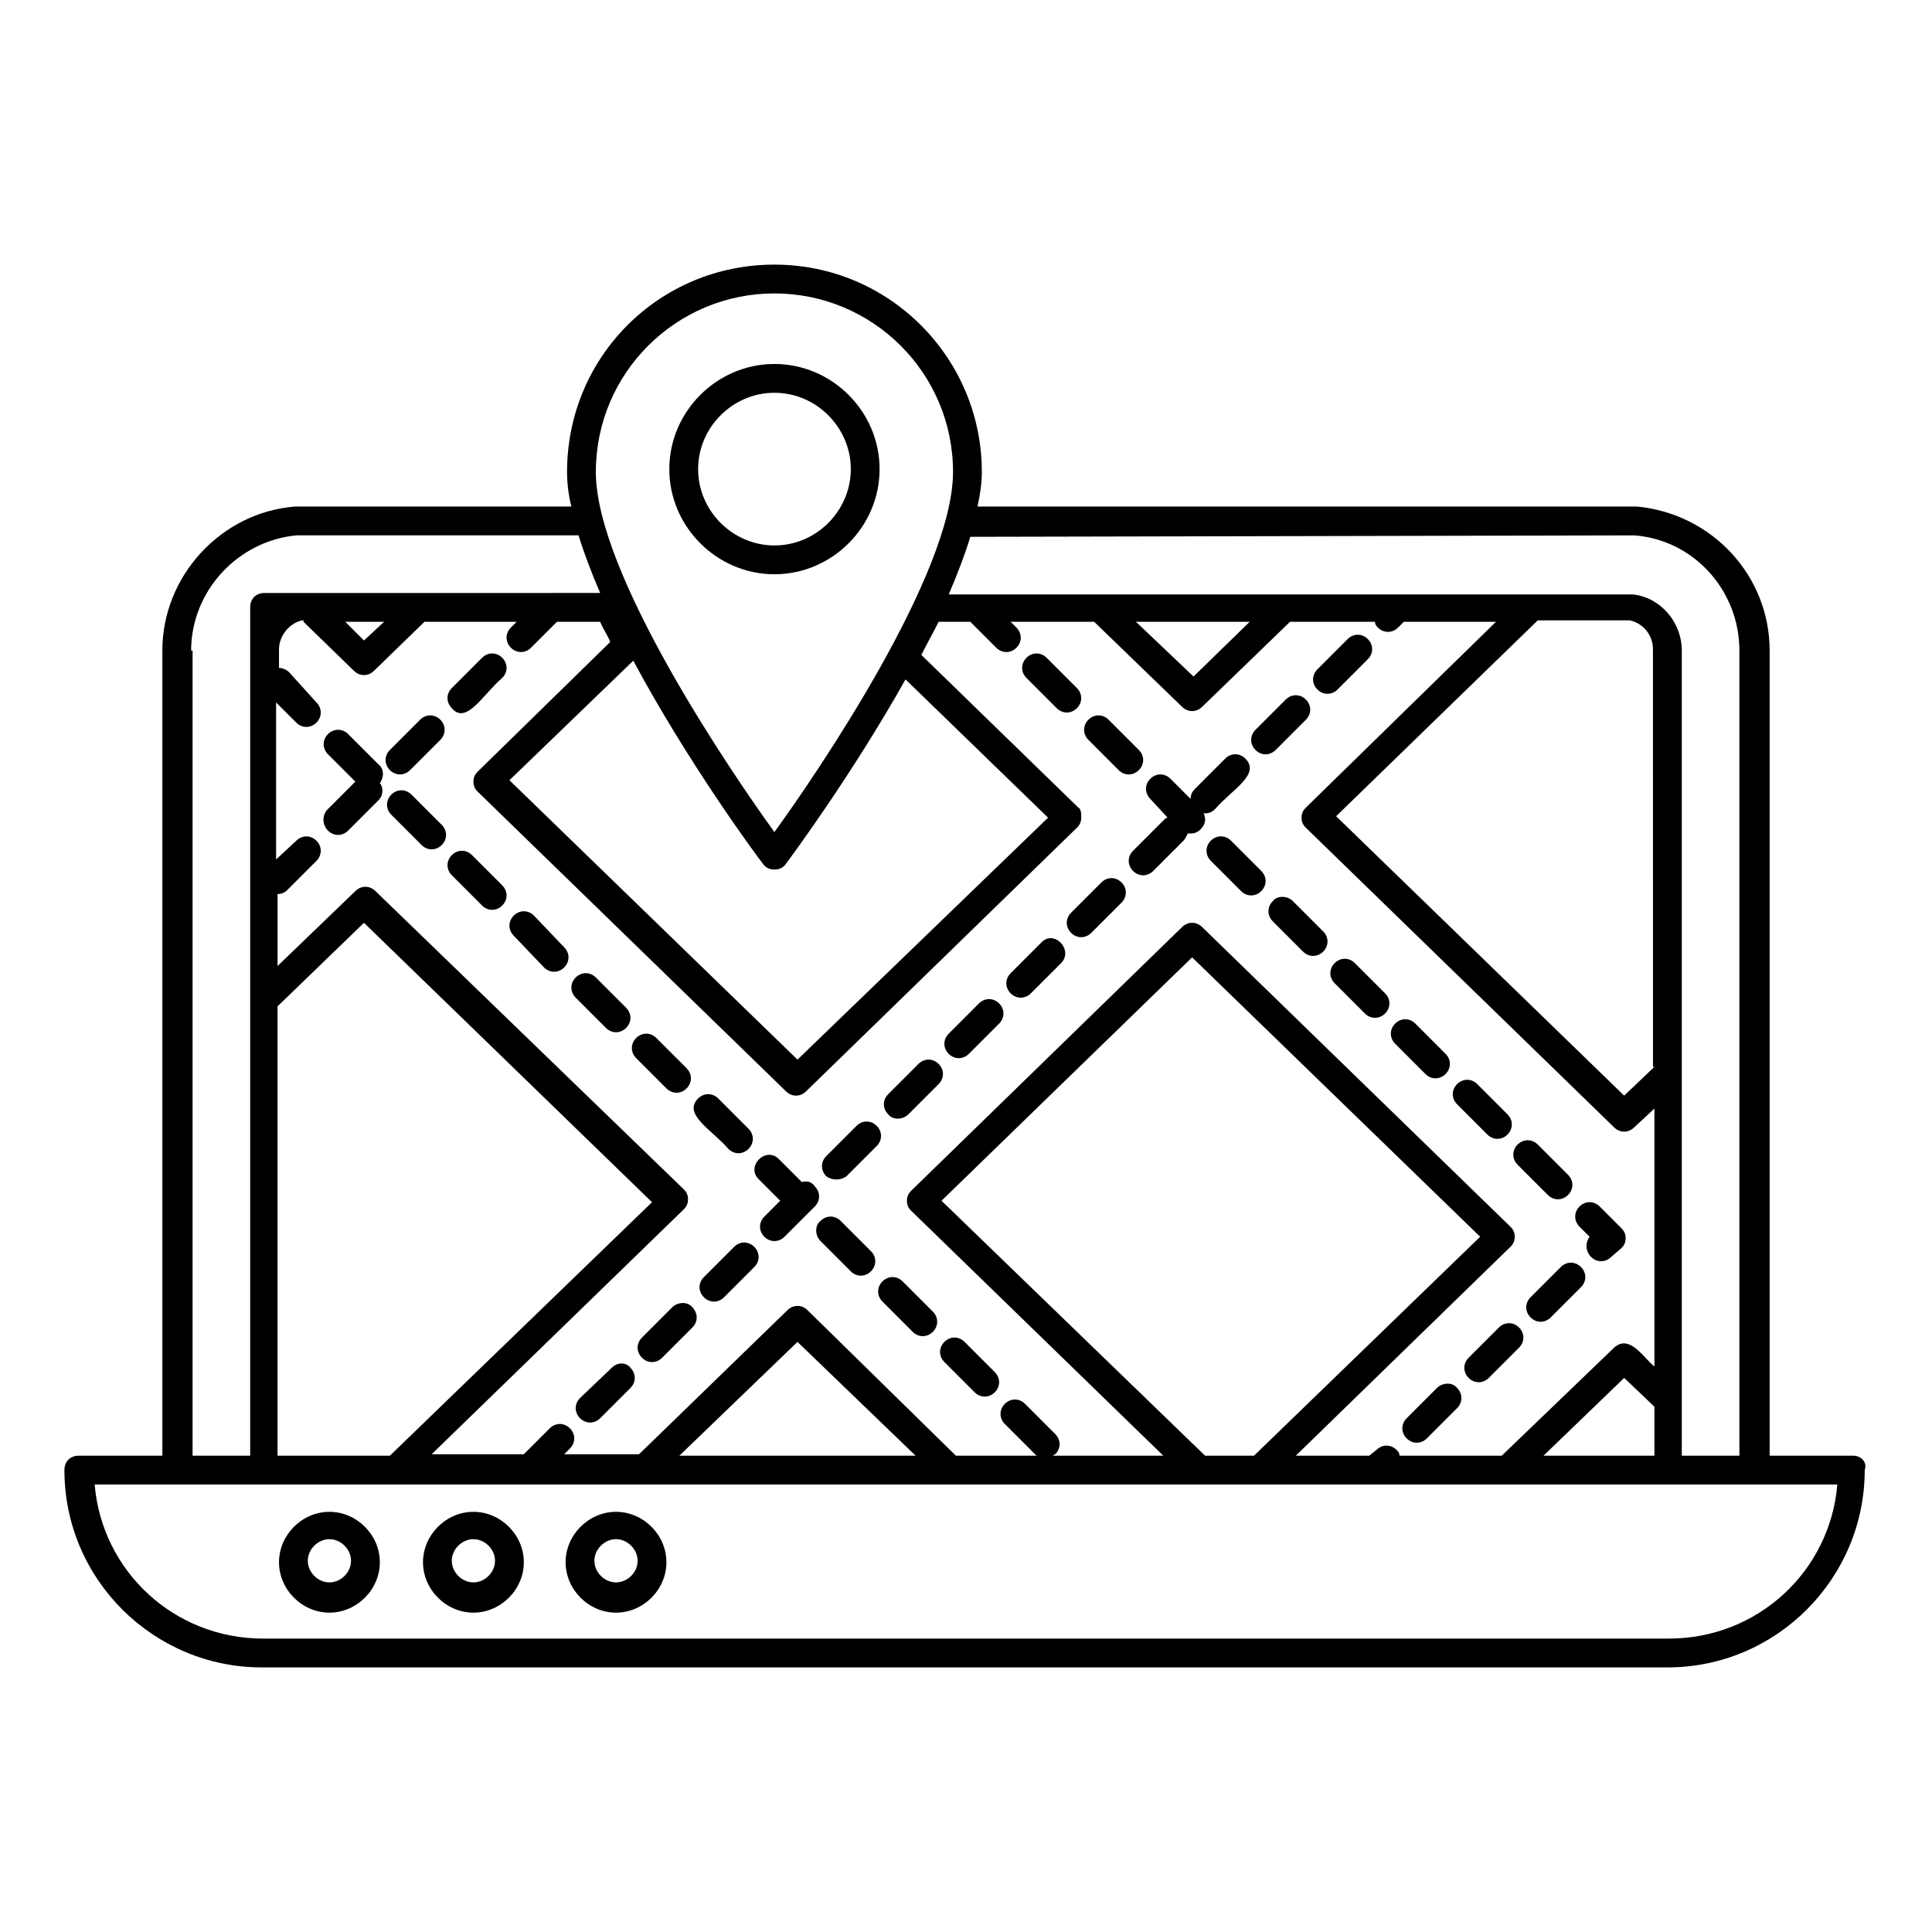 <?xml version="1.0" encoding="UTF-8"?>
<!-- Uploaded to: SVG Repo, www.svgrepo.com, Generator: SVG Repo Mixer Tools -->
<svg fill="#000000" width="800px" height="800px" version="1.1" viewBox="144 144 512 512" xmlns="http://www.w3.org/2000/svg">
 <g>
  <path d="m377.1 268.32c0-15.266-12.594-27.863-27.863-27.863-15.266 0-27.863 12.594-27.863 27.863 0 15.266 12.594 27.863 27.863 27.863s27.863-12.594 27.863-27.863zm-48.09 0c0-11.07 9.16-20.23 20.23-20.23 11.07 0 20.23 9.16 20.23 20.23 0 11.07-9.16 20.23-20.23 20.23-11.07 0-20.23-9.16-20.23-20.23z"/>
  <path d="m320.61 432.44c1.527 1.527 3.816 1.527 5.344 0s1.527-3.816 0-5.344l-8.016-8.016c-1.527-1.527-3.816-1.527-5.344 0-1.527 1.527-1.527 3.816 0 5.344z"/>
  <path d="m361.45 472.9 8.016 8.016c1.527 1.527 3.816 1.527 5.344 0 1.527-1.527 1.527-3.816 0-5.344l-8.016-8.016c-1.527-1.527-3.816-1.527-5.344 0-1.527 1.145-1.527 3.816 0 5.344z"/>
  <path d="m337.02 448.47c1.527 1.527 3.816 1.527 5.344 0 1.527-1.527 1.527-3.816 0-5.344l-8.016-8.016c-1.527-1.527-3.816-1.527-5.344 0-4.199 4.199 3.816 8.395 8.016 13.359z"/>
  <path d="m402.29 512.97c1.527 1.527 3.816 1.527 5.344 0 1.527-1.527 1.527-3.816 0-5.344l-8.016-8.016c-1.527-1.527-3.816-1.527-5.344 0-1.527 1.527-1.527 3.816 0 5.344z"/>
  <path d="m377.86 488.93 8.016 8.016c1.527 1.527 3.816 1.527 5.344 0 1.527-1.527 1.527-3.816 0-5.344l-8.016-8.016c-1.527-1.527-3.816-1.527-5.344 0-1.527 1.527-1.527 3.816 0 5.344z"/>
  <path d="m350.76 462.21-4.199 4.199c-1.527 1.527-1.527 3.816 0 5.344s3.816 1.527 5.344 0l8.016-8.016c1.527-1.527 1.527-3.816 0-5.344-0.762-1.145-1.906-1.527-3.434-1.145l-6.106-6.106c-3.434-3.434-8.777 1.91-5.344 5.344z"/>
  <path d="m263.74 370.61c-1.527 1.527-1.527 3.816 0 5.344l8.016 8.016c1.527 1.527 3.816 1.527 5.344 0 1.527-1.527 1.527-3.816 0-5.344l-8.016-8.016c-1.527-1.527-3.816-1.527-5.344 0z"/>
  <path d="m253.05 354.58c-1.527-1.527-3.816-1.527-5.344 0-1.527 1.527-1.527 3.816 0 5.344l8.016 8.016c1.527 1.527 3.816 1.527 5.344 0 1.527-1.527 1.527-3.816 0-5.344z"/>
  <path d="m288.17 400.38c1.527 1.527 3.816 1.527 5.344 0 1.527-1.527 1.527-3.816 0-5.344l-8.016-8.395c-1.527-1.527-3.816-1.527-5.344 0s-1.527 3.816 0 5.344z"/>
  <path d="m304.58 416.41c1.527 1.527 3.816 1.527 5.344 0s1.527-3.816 0-5.344l-8.016-8.016c-1.527-1.527-3.816-1.527-5.344 0-1.527 1.527-1.527 3.816 0 5.344z"/>
  <path d="m433.2 391.22 8.016-8.016c1.527-1.527 1.527-3.816 0-5.344s-3.816-1.527-5.344 0l-8.016 8.016c-1.527 1.527-1.527 3.816 0 5.344s3.816 1.527 5.344 0z"/>
  <path d="m498.47 326.72 8.016-8.016c1.527-1.527 1.527-3.816 0-5.344s-3.816-1.527-5.344 0l-8.016 8.016c-1.527 1.527-1.527 3.816 0 5.344 1.527 1.523 3.82 1.523 5.344 0z"/>
  <path d="m482.06 342.75 8.016-8.016c1.527-1.527 1.527-3.816 0-5.344-1.527-1.527-3.816-1.527-5.344 0l-8.016 8.016c-1.527 1.527-1.527 3.816 0 5.344s3.816 1.527 5.344 0z"/>
  <path d="m306.11 506.48-8.395 8.016c-1.527 1.527-1.527 3.816 0 5.344 1.527 1.527 3.816 1.527 5.344 0l8.016-8.016c1.527-1.527 1.527-3.816 0-5.344-1.148-1.527-3.438-1.527-4.965 0z"/>
  <path d="m322.14 490.46-8.016 8.016c-1.527 1.527-1.527 3.816 0 5.344s3.816 1.527 5.344 0l8.016-8.016c1.527-1.527 1.527-3.816 0-5.344-1.145-1.527-3.816-1.527-5.344 0z"/>
  <path d="m400.76 423.28 8.016-8.016c1.527-1.527 1.527-3.816 0-5.344s-3.816-1.527-5.344 0l-8.016 8.016c-1.527 1.527-1.527 3.816 0 5.344 1.527 1.527 3.816 1.527 5.344 0z"/>
  <path d="m338.55 474.43-8.016 8.016c-1.527 1.527-1.527 3.816 0 5.344s3.816 1.527 5.344 0l8.016-8.016c1.527-1.527 1.527-3.816 0-5.344-1.527-1.527-3.82-1.527-5.344 0z"/>
  <path d="m384.73 439.31 8.016-8.016c1.527-1.527 1.527-3.816 0-5.344s-3.816-1.527-5.344 0l-8.016 8.016c-1.527 1.527-1.527 3.816 0 5.344 1.145 1.523 3.816 1.523 5.344 0z"/>
  <path d="m368.32 455.72 8.016-8.016c1.527-1.527 1.527-3.816 0-5.344-1.527-1.527-3.816-1.527-5.344 0l-8.016 8.016c-1.527 1.527-1.527 3.816 0 5.344 1.527 1.145 3.816 1.145 5.344 0z"/>
  <path d="m417.18 407.25 8.016-8.016c3.434-3.434-1.91-9.16-5.344-5.344l-8.016 8.016c-1.527 1.527-1.527 3.816 0 5.344 1.523 1.527 3.816 1.527 5.344 0z"/>
  <path d="m277.1 323.66c1.527-1.527 1.527-3.816 0-5.344-1.527-1.527-3.816-1.527-5.344 0l-8.016 8.016c-1.527 1.527-1.527 3.816 0 5.344 3.82 4.578 8.398-3.816 13.359-8.016z"/>
  <path d="m252.67 348.09 8.016-8.016c1.527-1.527 1.527-3.816 0-5.344-1.527-1.527-3.816-1.527-5.344 0l-8.016 8.016c-1.527 1.527-1.527 3.816 0 5.344s3.816 1.527 5.344 0z"/>
  <path d="m230.92 364.12c1.527 1.527 3.816 1.527 5.344 0l8.016-8.016c1.145-1.145 1.527-3.055 0.383-4.582 1.145-1.527 1.145-3.816-0.383-4.961l-8.016-8.016c-1.527-1.527-3.816-1.527-5.344 0-1.527 1.527-1.527 3.816 0 5.344l7.25 7.25-7.633 7.633c-1.145 1.531-1.145 3.82 0.383 5.348z"/>
  <path d="m557.63 479.77-8.016 8.016c-1.527 1.527-1.527 3.816 0 5.344 1.527 1.527 3.816 1.527 5.344 0l8.016-8.016c1.527-1.527 1.527-3.816 0-5.344-1.527-1.527-3.816-1.527-5.344 0z"/>
  <path d="m524.8 511.83-8.016 8.016c-1.527 1.527-1.527 3.816 0 5.344 1.527 1.527 3.816 1.527 5.344 0l8.016-8.016c1.527-1.527 1.527-3.816 0-5.344-1.145-1.527-3.816-1.527-5.344 0z"/>
  <path d="m541.22 495.8-8.016 8.016c-1.527 1.527-1.527 3.816 0 5.344s3.816 1.527 5.344 0l8.016-8.016c1.527-1.527 1.527-3.816 0-5.344-1.527-1.523-3.816-1.523-5.344 0z"/>
  <path d="m421.37 318.32c-1.527-1.527-3.816-1.527-5.344 0-1.527 1.527-1.527 3.816 0 5.344l8.016 8.016c1.527 1.527 3.816 1.527 5.344 0 1.527-1.527 1.527-3.816 0-5.344z"/>
  <path d="m470.23 366.79c-1.527-1.527-3.816-1.527-5.344 0-1.527 1.527-1.527 3.816 0 5.344l8.016 8.016c1.527 1.527 3.816 1.527 5.344 0 1.527-1.527 1.527-3.816 0-5.344z"/>
  <path d="m481.3 382.82c-1.527 1.527-1.527 3.816 0 5.344l8.016 8.016c1.527 1.527 3.816 1.527 5.344 0s1.527-3.816 0-5.344l-8.016-8.016c-1.527-1.527-4.199-1.527-5.344 0z"/>
  <path d="m505.72 412.59c1.527 1.527 3.816 1.527 5.344 0s1.527-3.816 0-5.344l-8.016-8.016c-1.527-1.527-3.816-1.527-5.344 0-1.527 1.527-1.527 3.816 0 5.344z"/>
  <path d="m453.43 360.69c-0.383 0-0.762 0.383-1.145 0.762l-8.016 8.016c-1.527 1.527-1.527 3.816 0 5.344 1.527 1.527 3.816 1.527 5.344 0l8.016-8.016c0.383-0.383 0.762-1.145 1.145-1.91h0.762c1.145 0 1.91-0.383 2.672-1.145 1.145-1.145 1.527-2.672 0.762-4.199h0.383c1.145 0 1.91-0.383 2.672-1.145 4.199-4.961 12.215-9.16 8.016-13.359-1.527-1.527-3.816-1.527-5.344 0l-8.016 8.016c-0.762 0.762-1.145 1.527-1.145 2.672l-5.344-5.344c-1.527-1.527-3.816-1.527-5.344 0-1.527 1.527-1.527 3.816 0 5.344z"/>
  <path d="m440.46 348.09c1.527 1.527 3.816 1.527 5.344 0 1.527-1.527 1.527-3.816 0-5.344l-8.016-8.016c-1.527-1.527-3.816-1.527-5.344 0-1.527 1.527-1.527 3.816 0 5.344z"/>
  <path d="m554.2 460.68c1.527 1.527 3.816 1.527 5.344 0 1.527-1.527 1.527-3.816 0-5.344l-8.016-8.016c-1.527-1.527-3.816-1.527-5.344 0-1.527 1.527-1.527 3.816 0 5.344z"/>
  <path d="m565.26 471.75c-1.145 1.527-1.145 3.816 0.383 5.344 1.527 1.527 3.816 1.527 5.344 0l2.672-2.289c0.762-0.762 1.145-1.527 1.145-2.672s-0.383-1.91-1.145-2.672l-5.727-5.727c-1.527-1.527-3.816-1.527-5.344 0-1.527 1.527-1.527 3.816 0 5.344z"/>
  <path d="m521.75 428.62c1.527 1.527 3.816 1.527 5.344 0s1.527-3.816 0-5.344l-8.016-8.016c-1.527-1.527-3.816-1.527-5.344 0-1.527 1.527-1.527 3.816 0 5.344z"/>
  <path d="m538.16 444.66c1.527 1.527 3.816 1.527 5.344 0 1.527-1.527 1.527-3.816 0-5.344l-8.016-8.016c-1.527-1.527-3.816-1.527-5.344 0-1.527 1.527-1.527 3.816 0 5.344z"/>
  <path d="m635.11 529.77h-22.137v-213.36c0-19.848-15.266-36.258-35.113-38.168l-174.81 0.004c0.762-3.434 1.145-6.488 1.145-9.16 0-30.152-24.426-54.961-54.961-54.961s-54.961 24.426-54.961 54.961c0 3.055 0.383 6.106 1.145 9.16h-73.281c-19.465 1.527-35.113 18.32-35.113 38.168v213.36h-22.137c-2.289 0-3.816 1.527-3.816 3.816 0 29.008 23.664 52.289 52.289 52.289h372.52c29.008 0 52.289-23.664 52.289-52.289 0.762-2.293-1.145-3.816-3.055-3.816zm-58.016-243.89c15.648 1.145 27.863 14.504 27.863 30.535v213.36h-15.266v-213.36c0-7.633-5.727-14.121-12.977-14.887h-0.383-180.91c2.289-5.344 4.199-10.305 5.727-15.266zm-253.05 243.89 31.297-30.152 31.297 30.152zm139.31 0-69.844-67.559 66.41-64.504 76.336 74.043-59.926 58.02zm89.695 0 21.375-20.609 8.016 7.633v12.977zm29.387-103.05-8.016 7.633-76.336-74.043 53.434-51.906h24.426c3.434 0.762 6.106 3.816 6.106 7.633l0.008 110.68zm-198.47-102.67 37.785 36.641-66.41 64.121-76.336-74.043 32.824-31.68c14.504 27.098 32.824 51.906 34.352 53.816 0.762 1.145 1.91 1.527 3.055 1.527s2.289-0.383 3.055-1.527c1.141-1.531 17.555-23.668 31.676-48.855zm-159.54-15.27 13.359 12.977c1.527 1.527 3.816 1.527 5.344 0l13.359-12.977h24.426l-1.527 1.527c-1.527 1.527-1.527 3.816 0 5.344 1.527 1.527 3.816 1.527 5.344 0l6.871-6.871h11.449c0.762 1.91 1.91 3.434 2.672 5.344l-35.113 34.352c-0.762 0.762-1.145 1.527-1.145 2.672s0.383 1.91 1.145 2.672l81.68 79.387c1.527 1.527 3.816 1.527 5.344 0l71.754-69.848c0.762-0.762 1.145-1.527 1.145-2.672-0.004-1.141-0.004-2.289-0.766-2.668l-41.602-40.457c1.527-3.055 3.055-5.727 4.582-8.777h8.398l6.871 6.871c1.527 1.527 3.816 1.527 5.344 0 1.527-1.527 1.527-3.816 0-5.344l-1.527-1.527h22.137l23.277 22.516c1.527 1.527 3.816 1.527 5.344 0l23.281-22.52h22.52c0 0.762 0.383 1.145 0.762 1.527 1.527 1.527 3.816 1.527 5.344 0l1.527-1.527h24.426l-50.379 49.238c-0.762 0.762-1.145 1.527-1.145 2.672s0.383 1.91 1.145 2.672l81.676 79.387c1.527 1.527 3.816 1.527 5.344 0l5.344-4.961v68.32c-2.672-1.91-6.488-8.777-10.688-4.961l-29.77 28.625h-27.098c0-0.762-0.383-1.145-0.762-1.527-1.527-1.527-3.816-1.527-5.344 0l-1.91 1.527h-19.465l56.871-55.344c0.762-0.762 1.145-1.527 1.145-2.672 0-1.145-0.383-1.91-1.145-2.672l-81.68-79.391c-1.527-1.527-3.816-1.527-5.344 0l-71.754 69.848c-0.762 0.762-1.145 1.527-1.145 2.672 0 1.145 0.383 1.91 1.145 2.672l66.793 64.883-29.391 0.004c0.383 0 0.383-0.383 0.762-0.383 1.527-1.527 1.527-3.816 0-5.344l-8.016-8.016c-1.527-1.527-3.816-1.527-5.344 0-1.527 1.527-1.527 3.816 0 5.344l8.016 8.016c0.383 0.383 0.383 0.383 0.762 0.383h-21.754l-39.309-38.551c-1.527-1.527-3.816-1.527-5.344 0l-39.312 38.168h-19.848l1.527-1.527c1.527-1.527 1.527-3.816 0-5.344-1.527-1.527-3.816-1.527-5.344 0l-6.871 6.871h-24.426l66.793-64.883c0.762-0.762 1.145-1.527 1.145-2.672s-0.383-1.91-1.145-2.672l-81.68-79.008c-1.527-1.527-3.816-1.527-5.344 0l-20.609 19.848v-19.082c1.145 0 1.91-0.383 2.672-1.145l7.633-7.633c1.527-1.527 1.527-3.816 0-5.344-1.527-1.527-3.816-1.527-5.344 0l-5.344 4.961v-41.605l5.344 5.344c1.527 1.527 3.816 1.527 5.344 0 1.527-1.527 1.527-3.816 0-5.344l-7.25-8.016c-0.762-0.762-1.91-1.145-2.672-1.145v-4.961c0-3.434 2.672-6.871 6.106-7.633h0.383zm11.066 0h10.305l-5.344 4.961zm209.54 0h30.152l-14.887 14.504zm-227.48 101.91 22.902-22.137 76.336 74.043-69.469 67.18h-29.77zm131.68-188.93c25.953 0 47.328 20.992 47.328 47.328 0 27.098-36.258 80.152-47.328 95.418-11.07-15.266-47.328-68.32-47.328-95.418 0.004-26.336 21.375-47.328 47.328-47.328zm-154.58 94.652c0-15.648 12.215-29.008 27.863-30.535h74.809c1.527 4.961 3.434 9.922 5.727 15.266l-79.391 0.004h-0.383-9.16c-2.289 0-3.816 1.527-3.816 3.816v224.81h-15.266v-213.36zm391.6 261.83h-372.51c-23.664 0-42.746-17.938-44.656-40.836h44.656 417.17c-1.906 22.898-20.992 40.836-44.656 40.836z"/>
  <path d="m231.3 544.65c-7.25 0-13.359 6.106-13.359 13.359 0 7.25 6.106 13.359 13.359 13.359 7.25 0 13.359-6.106 13.359-13.359 0-7.254-6.106-13.359-13.359-13.359zm0 18.703c-3.055 0-5.727-2.672-5.727-5.727 0-3.055 2.672-5.727 5.727-5.727s5.727 2.672 5.727 5.727c0 3.055-2.672 5.727-5.727 5.727z"/>
  <path d="m269.46 544.65c-7.25 0-13.359 6.106-13.359 13.359 0 7.25 6.106 13.359 13.359 13.359 7.25 0 13.359-6.106 13.359-13.359 0-7.254-6.106-13.359-13.359-13.359zm0 18.703c-3.055 0-5.727-2.672-5.727-5.727 0-3.055 2.672-5.727 5.727-5.727 3.055 0 5.727 2.672 5.727 5.727 0 3.055-2.672 5.727-5.727 5.727z"/>
  <path d="m307.25 544.65c-7.25 0-13.359 6.106-13.359 13.359 0 7.25 6.106 13.359 13.359 13.359 7.25 0 13.359-6.106 13.359-13.359 0-7.254-6.106-13.359-13.359-13.359zm0 18.703c-3.055 0-5.727-2.672-5.727-5.727 0-3.055 2.672-5.727 5.727-5.727s5.727 2.672 5.727 5.727c0 3.055-2.672 5.727-5.727 5.727z"/>
 </g>
</svg>